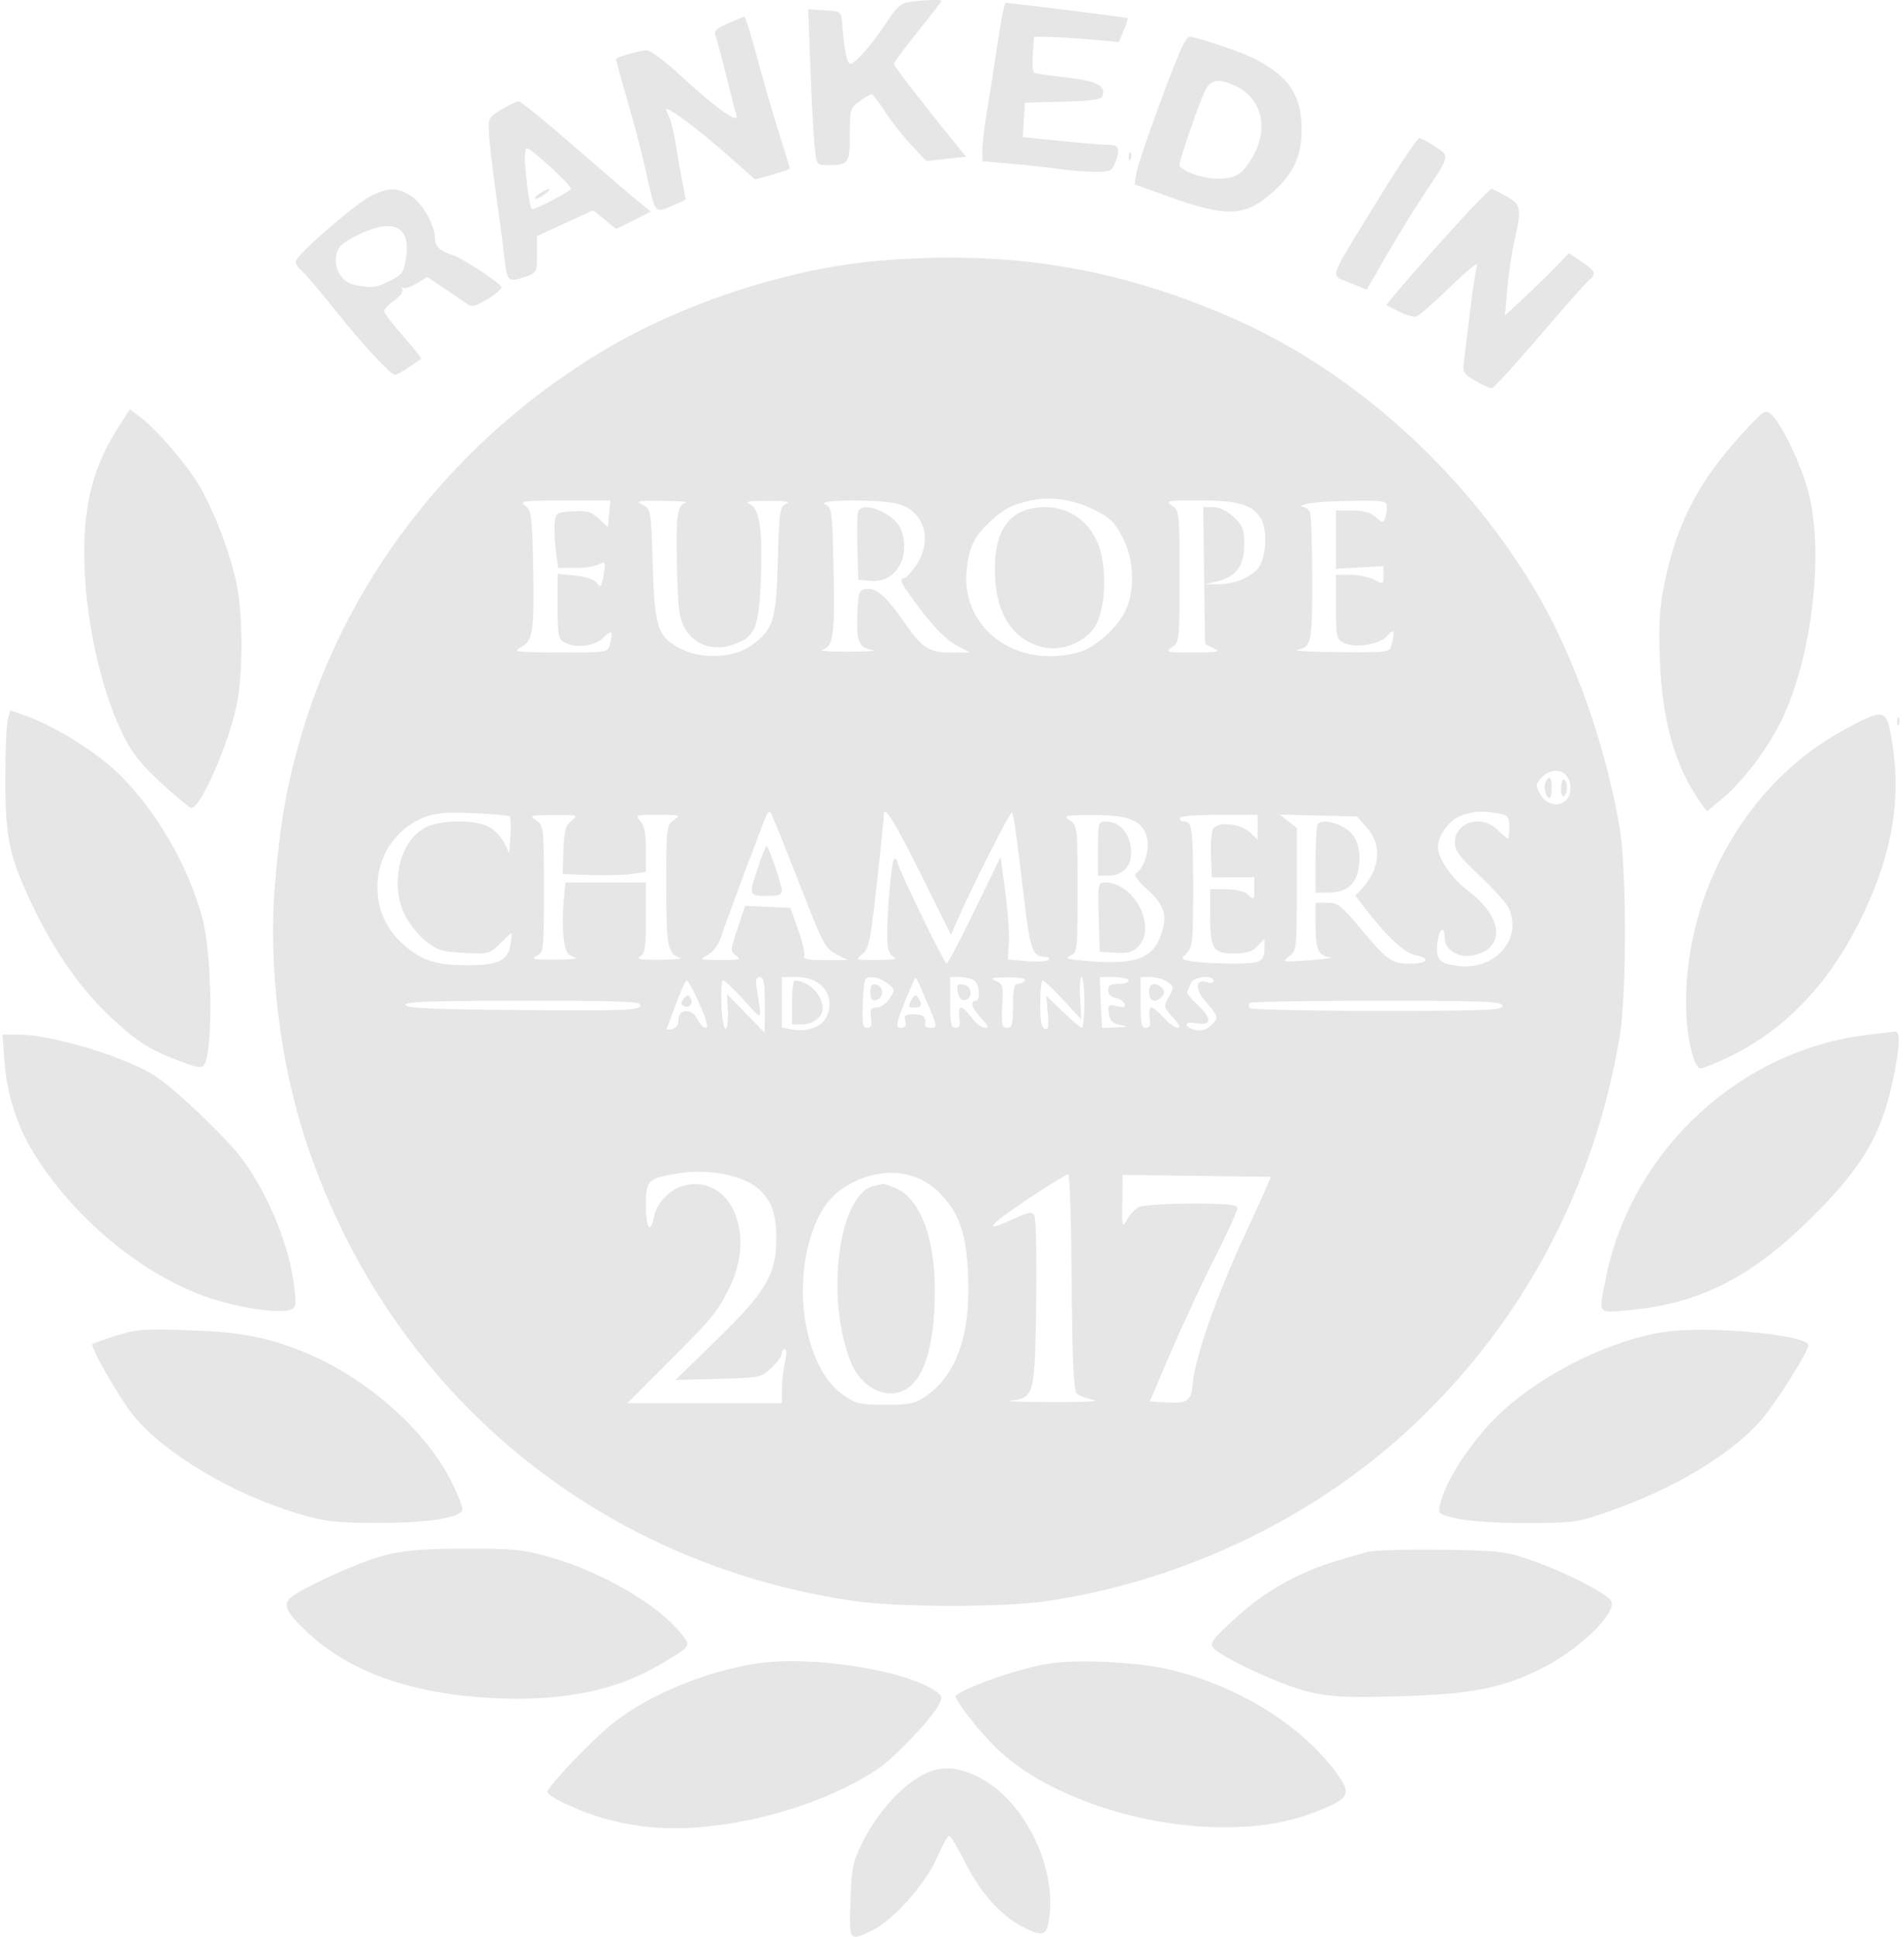 <svg width="59" height="60" viewBox="0 0 59 60" fill="none" xmlns="http://www.w3.org/2000/svg">
<g clip-path="url(#clip0_5517_21695)">
<path fill-rule="evenodd" clip-rule="evenodd" d="M27.283 8.071C24.472 8.303 21.179 9.374 18.684 10.867C14.015 13.662 10.611 18.085 9.226 23.157C8.849 24.535 8.674 25.588 8.52 27.381C8.302 29.93 8.683 32.996 9.526 35.484C12.109 43.103 18.451 48.397 26.413 49.579C27.824 49.788 31.088 49.791 32.47 49.584C36.719 48.947 40.795 46.981 43.841 44.099C47.228 40.895 49.426 36.733 50.196 32.066C50.409 30.771 50.403 26.851 50.185 25.603C49.718 22.933 48.718 20.163 47.489 18.14C45.269 14.486 41.866 11.455 38.173 9.843C34.603 8.285 31.265 7.742 27.283 8.071ZM3.704 13.171C2.924 14.38 2.611 15.508 2.61 17.12C2.608 19.057 3.108 21.369 3.843 22.818C4.114 23.355 4.411 23.72 5.027 24.28C5.479 24.69 5.883 25.026 5.926 25.026C6.213 25.028 7.066 23.1 7.33 21.853C7.529 20.913 7.532 19.105 7.337 18.116C7.153 17.183 6.664 15.883 6.19 15.068C5.807 14.41 4.875 13.32 4.362 12.931L4.025 12.675L3.704 13.171ZM53.97 13.452C52.631 14.921 51.969 16.191 51.59 18.01C51.422 18.817 51.393 19.273 51.434 20.419C51.505 22.334 51.902 23.736 52.688 24.844L52.892 25.132L53.404 24.703C53.977 24.223 54.681 23.311 55.115 22.486C56.115 20.59 56.546 17.214 56.041 15.248C55.824 14.406 55.211 13.126 54.882 12.831C54.703 12.669 54.65 12.705 53.97 13.452ZM31.949 15.499C31.381 15.616 31.106 15.759 30.671 16.165C30.224 16.581 30.061 16.895 29.968 17.511C29.685 19.386 31.438 20.751 33.426 20.202C33.94 20.06 34.634 19.44 34.881 18.901C35.182 18.242 35.142 17.321 34.782 16.636C34.538 16.171 34.39 16.027 33.914 15.791C33.259 15.467 32.591 15.367 31.949 15.499ZM16.276 15.663C16.469 15.807 16.49 15.965 16.521 17.514C16.562 19.56 16.519 19.843 16.14 20.048C15.878 20.189 15.974 20.202 17.343 20.206C18.8 20.21 18.834 20.205 18.896 19.974C19.012 19.542 18.964 19.484 18.703 19.744C18.424 20.021 17.853 20.091 17.48 19.892C17.301 19.797 17.277 19.665 17.277 18.779V17.775L17.821 17.827C18.156 17.859 18.414 17.945 18.492 18.051C18.603 18.202 18.628 18.182 18.685 17.895C18.784 17.405 18.77 17.365 18.548 17.484C18.436 17.543 18.107 17.592 17.818 17.592H17.292L17.222 17.039C17.184 16.735 17.169 16.346 17.189 16.175C17.222 15.882 17.253 15.863 17.751 15.835C18.19 15.81 18.324 15.849 18.556 16.065L18.836 16.325L18.875 15.911L18.915 15.498L17.49 15.501C16.197 15.504 16.085 15.519 16.276 15.663ZM19.91 15.633C20.171 15.764 20.174 15.778 20.226 17.49C20.287 19.481 20.381 19.749 21.151 20.119C21.808 20.436 22.792 20.366 23.321 19.965C23.974 19.47 24.052 19.206 24.103 17.349C24.146 15.777 24.16 15.687 24.373 15.601C24.527 15.539 24.351 15.511 23.807 15.512C23.175 15.512 23.063 15.534 23.248 15.623C23.55 15.768 23.643 16.476 23.571 18.088C23.51 19.47 23.376 19.756 22.685 19.978C22.093 20.169 21.524 19.973 21.232 19.477C21.047 19.164 21.011 18.893 20.98 17.613C20.939 15.955 20.982 15.641 21.253 15.57C21.354 15.544 21.034 15.517 20.542 15.512C19.756 15.502 19.679 15.517 19.91 15.633ZM25.561 15.621C25.776 15.724 25.789 15.813 25.825 17.42C25.875 19.67 25.832 20.023 25.492 20.117C25.348 20.157 25.703 20.187 26.282 20.184C26.862 20.181 27.209 20.159 27.054 20.136C26.615 20.069 26.533 19.885 26.567 19.042C26.596 18.325 26.615 18.27 26.846 18.238C27.15 18.195 27.484 18.491 28.032 19.288C28.572 20.074 28.786 20.21 29.482 20.21H30.055L29.617 19.974C29.34 19.825 28.95 19.436 28.548 18.907C27.915 18.076 27.825 17.906 28.017 17.906C28.072 17.906 28.238 17.73 28.385 17.515C28.913 16.744 28.648 15.832 27.831 15.607C27.294 15.459 25.25 15.471 25.561 15.621ZM36.318 15.661C36.546 15.82 36.552 15.875 36.552 17.854C36.552 19.833 36.546 19.888 36.318 20.047C36.098 20.2 36.139 20.21 36.976 20.208C37.764 20.207 37.838 20.191 37.605 20.075L37.342 19.942L37.313 17.825L37.285 15.707H37.592C37.785 15.707 38.02 15.82 38.226 16.011C38.514 16.279 38.553 16.383 38.553 16.883C38.553 17.536 38.298 17.869 37.691 18.012L37.342 18.094L37.71 18.097C38.228 18.101 38.771 17.884 38.996 17.584C39.232 17.27 39.282 16.449 39.087 16.087C38.847 15.642 38.38 15.498 37.171 15.498C36.157 15.498 36.099 15.509 36.318 15.661ZM40.502 15.603C40.328 15.647 40.264 15.688 40.359 15.695C40.454 15.702 40.56 15.782 40.596 15.873C40.631 15.964 40.66 16.901 40.66 17.954C40.66 19.953 40.645 20.022 40.186 20.134C40.07 20.163 40.669 20.191 41.516 20.198C43.031 20.21 43.059 20.206 43.121 19.974C43.237 19.545 43.195 19.445 42.999 19.685C42.775 19.96 41.97 20.088 41.623 19.904C41.416 19.794 41.397 19.699 41.397 18.793V17.802L41.845 17.802C42.091 17.803 42.423 17.87 42.582 17.953C42.864 18.099 42.871 18.096 42.871 17.818V17.533L42.134 17.574L41.397 17.616V16.714V15.812H41.904C42.261 15.812 42.476 15.873 42.632 16.017C42.822 16.193 42.861 16.199 42.915 16.061C42.949 15.972 42.977 15.809 42.977 15.699C42.977 15.513 42.896 15.499 41.897 15.51C41.303 15.517 40.675 15.559 40.502 15.603ZM26.591 15.846C26.561 15.922 26.551 16.429 26.568 16.972L26.598 17.959L26.995 17.991C27.764 18.055 28.238 17.233 27.918 16.395C27.729 15.903 26.729 15.489 26.591 15.846ZM31.54 15.905C31.039 16.209 30.819 16.769 30.829 17.719C30.843 19.03 31.414 19.878 32.408 20.063C32.95 20.164 33.647 19.862 33.933 19.402C34.254 18.886 34.313 17.645 34.052 16.915C33.786 16.17 33.156 15.707 32.41 15.708C32.062 15.708 31.747 15.78 31.54 15.905ZM0.243 22.283C0.2 22.439 0.165 23.273 0.165 24.137C0.165 25.968 0.287 26.535 1.008 28.047C1.687 29.473 2.517 30.655 3.444 31.515C4.284 32.295 4.64 32.518 5.646 32.892C6.13 33.072 6.259 33.088 6.329 32.974C6.609 32.524 6.572 29.545 6.273 28.438C5.836 26.824 4.853 25.123 3.694 23.98C3.006 23.3 1.687 22.479 0.765 22.156L0.32 22L0.243 22.283ZM57.163 22.593C54.199 24.185 52.246 27.541 52.246 31.04C52.246 32.054 52.474 33.09 52.697 33.089C52.768 33.089 53.13 32.946 53.503 32.77C55.359 31.898 56.789 30.367 57.803 28.168C58.631 26.372 58.897 24.8 58.655 23.142C58.476 21.916 58.444 21.904 57.163 22.593ZM58.784 22.365C58.789 22.487 58.814 22.512 58.848 22.429C58.879 22.353 58.875 22.263 58.84 22.228C58.805 22.193 58.78 22.255 58.784 22.365ZM47.763 24.091C47.583 24.289 47.579 24.332 47.724 24.589C48.013 25.102 48.665 24.976 48.665 24.407C48.665 23.871 48.133 23.685 47.763 24.091ZM47.889 24.241C47.824 24.41 47.906 24.713 48.018 24.713C48.055 24.713 48.085 24.571 48.085 24.398C48.085 24.062 47.988 23.985 47.889 24.241ZM48.372 24.404C48.367 24.576 48.407 24.689 48.461 24.656C48.584 24.58 48.59 24.22 48.47 24.146C48.421 24.116 48.376 24.232 48.372 24.404ZM13.182 25.302C11.61 25.88 11.181 27.959 12.389 29.147C12.971 29.72 13.448 29.893 14.448 29.895C15.471 29.896 15.744 29.76 15.825 29.209C15.851 29.04 15.859 28.901 15.845 28.901C15.83 28.901 15.671 29.047 15.491 29.227C15.174 29.541 15.139 29.551 14.385 29.513C13.707 29.479 13.553 29.432 13.203 29.155C12.982 28.98 12.694 28.629 12.563 28.375C12.071 27.418 12.373 26.05 13.167 25.637C13.653 25.384 14.757 25.377 15.177 25.623C15.344 25.721 15.548 25.94 15.63 26.109L15.78 26.417L15.817 25.869C15.838 25.567 15.825 25.302 15.788 25.28C15.751 25.257 15.254 25.215 14.682 25.186C13.883 25.145 13.537 25.172 13.182 25.302ZM23.771 25.21C23.701 25.321 22.518 28.48 22.338 29.033C22.261 29.27 22.098 29.487 21.929 29.578C21.659 29.725 21.674 29.73 22.326 29.735C22.918 29.738 22.98 29.721 22.812 29.599C22.627 29.464 22.628 29.433 22.855 28.757L23.09 28.054L23.791 28.085L24.491 28.116L24.732 28.79C24.865 29.16 24.949 29.525 24.92 29.601C24.88 29.706 25.033 29.739 25.575 29.738L26.282 29.738L25.916 29.555C25.573 29.383 25.502 29.247 24.743 27.298C24.298 26.157 23.911 25.2 23.882 25.171C23.852 25.141 23.802 25.159 23.771 25.21ZM27.389 25.24C27.39 25.324 27.29 26.288 27.169 27.383C26.972 29.148 26.922 29.393 26.72 29.553C26.499 29.729 26.512 29.734 27.178 29.733C27.693 29.733 27.817 29.706 27.678 29.626C27.543 29.547 27.494 29.384 27.494 29.017C27.494 28.063 27.631 26.597 27.72 26.597C27.769 26.597 27.81 26.644 27.81 26.701C27.81 26.856 29.259 29.843 29.334 29.843C29.37 29.843 29.76 29.101 30.201 28.194L31.003 26.545L31.147 27.592C31.227 28.168 31.279 28.882 31.262 29.178L31.233 29.718L31.812 29.768C32.131 29.797 32.436 29.778 32.491 29.727C32.552 29.671 32.505 29.634 32.373 29.634C32.01 29.634 31.922 29.405 31.76 28.051C31.496 25.831 31.41 25.22 31.355 25.165C31.307 25.118 30.056 27.596 29.627 28.587L29.468 28.953L28.585 27.176C27.726 25.446 27.387 24.898 27.389 25.24ZM45.222 25.285C44.892 25.427 44.557 25.904 44.557 26.23C44.557 26.586 44.991 27.213 45.508 27.602C46.594 28.421 46.654 29.39 45.631 29.593C45.194 29.68 44.767 29.414 44.767 29.056C44.767 28.629 44.582 28.763 44.538 29.221C44.489 29.731 44.606 29.851 45.218 29.92C46.371 30.049 47.217 29.018 46.725 28.084C46.643 27.929 46.24 27.487 45.83 27.103C45.235 26.547 45.083 26.343 45.083 26.098C45.083 25.454 45.91 25.21 46.41 25.707C46.554 25.851 46.694 25.969 46.721 25.969C46.747 25.969 46.769 25.81 46.769 25.616C46.769 25.304 46.73 25.255 46.44 25.197C45.945 25.099 45.594 25.124 45.222 25.285ZM16.619 25.411C16.85 25.572 16.855 25.622 16.855 27.537C16.855 29.466 16.852 29.499 16.619 29.611C16.427 29.703 16.544 29.724 17.224 29.721C17.727 29.719 17.96 29.689 17.803 29.645C17.588 29.586 17.527 29.487 17.472 29.106C17.435 28.849 17.43 28.345 17.461 27.985L17.518 27.33H18.767H20.015V28.425C20.015 29.356 19.988 29.535 19.831 29.626C19.695 29.705 19.852 29.731 20.437 29.727C20.871 29.724 21.155 29.697 21.069 29.666C20.688 29.531 20.647 29.311 20.647 27.421C20.647 25.619 20.654 25.557 20.881 25.399C21.103 25.245 21.077 25.236 20.391 25.236C19.696 25.236 19.674 25.244 19.841 25.428C19.966 25.565 20.015 25.814 20.015 26.311V27.003L19.568 27.069C19.321 27.104 18.741 27.119 18.277 27.101L17.435 27.069L17.459 26.336C17.48 25.733 17.524 25.57 17.708 25.419C17.926 25.241 17.91 25.236 17.157 25.242C16.421 25.247 16.394 25.256 16.619 25.411ZM33.155 25.411C33.386 25.572 33.392 25.622 33.392 27.537C33.392 29.461 33.388 29.499 33.158 29.601C32.97 29.684 33.089 29.718 33.764 29.77C35.273 29.886 35.79 29.664 36.025 28.797C36.165 28.28 36.052 27.997 35.514 27.513C35.278 27.302 35.131 27.1 35.187 27.066C35.426 26.919 35.621 26.355 35.555 26.004C35.446 25.429 35.018 25.236 33.866 25.242C32.974 25.247 32.932 25.257 33.155 25.411ZM36.552 25.341C36.552 25.398 36.618 25.446 36.699 25.446C36.94 25.446 36.973 25.697 36.973 27.548C36.973 29.145 36.954 29.339 36.774 29.517C36.58 29.711 36.583 29.716 36.959 29.778C37.169 29.813 37.728 29.842 38.2 29.842C39.106 29.844 39.185 29.8 39.185 29.292V29.071L38.97 29.3C38.806 29.476 38.635 29.529 38.237 29.529C37.583 29.529 37.5 29.394 37.5 28.332V27.54H37.992C38.302 27.54 38.555 27.604 38.676 27.713C38.859 27.878 38.869 27.869 38.869 27.529V27.171L38.211 27.172L37.553 27.173L37.525 26.493C37.51 26.118 37.542 25.745 37.595 25.664C37.744 25.436 38.437 25.504 38.728 25.775L38.974 26.006V25.621V25.236H37.763C37.026 25.236 36.552 25.277 36.552 25.341ZM39.922 25.436L40.186 25.643V27.542C40.186 29.296 40.17 29.453 39.983 29.589C39.871 29.67 39.8 29.751 39.825 29.769C39.849 29.787 40.225 29.771 40.66 29.735C41.094 29.698 41.352 29.66 41.234 29.651C40.863 29.622 40.765 29.417 40.765 28.671V27.959H41.131C41.459 27.959 41.567 28.043 42.195 28.799C42.992 29.756 43.118 29.843 43.701 29.843C44.237 29.843 44.353 29.678 43.878 29.59C43.525 29.524 42.974 29.01 42.263 28.086L41.999 27.742L42.211 27.51C42.772 26.898 42.828 26.159 42.354 25.631L42.047 25.288L40.853 25.259L39.659 25.229L39.922 25.436ZM34.024 26.283V27.121H34.34C34.835 27.121 35.114 26.773 35.043 26.246C34.978 25.763 34.673 25.446 34.276 25.446C34.031 25.446 34.024 25.47 34.024 26.283ZM40.835 25.515C40.797 25.554 40.765 26.049 40.765 26.615V27.645H41.163C41.685 27.645 42.005 27.409 42.089 26.961C42.205 26.348 42.059 25.88 41.681 25.65C41.343 25.445 40.966 25.385 40.835 25.515ZM23.503 26.821C23.195 27.729 23.2 27.749 23.754 27.749C24.136 27.749 24.228 27.713 24.228 27.566C24.228 27.406 23.842 26.285 23.757 26.199C23.739 26.181 23.625 26.461 23.503 26.821ZM34.047 28.404L34.077 29.477L34.568 29.509C34.966 29.534 35.101 29.495 35.279 29.306C35.852 28.694 35.138 27.33 34.245 27.33C34.024 27.33 34.017 27.363 34.047 28.404ZM23.441 30.576C23.616 31.677 23.655 31.638 23.043 30.966C22.739 30.634 22.453 30.363 22.407 30.364C22.361 30.366 22.337 30.709 22.354 31.126C22.371 31.544 22.43 31.873 22.484 31.858C22.539 31.843 22.571 31.596 22.555 31.309L22.528 30.788L23.113 31.389L23.698 31.99L23.7 31.126C23.701 30.434 23.671 30.262 23.546 30.262C23.433 30.262 23.404 30.347 23.441 30.576ZM24.228 31.043V31.823L24.572 31.888C24.992 31.966 25.442 31.809 25.591 31.531C25.932 30.898 25.488 30.262 24.707 30.262H24.228V31.043ZM26.738 31.048C26.709 31.708 26.73 31.833 26.87 31.833C26.994 31.833 27.024 31.755 26.989 31.519C26.951 31.255 26.979 31.205 27.163 31.205C27.285 31.205 27.465 31.081 27.565 30.929C27.741 30.663 27.739 30.648 27.503 30.458C27.369 30.351 27.15 30.262 27.016 30.262C26.787 30.262 26.771 30.307 26.738 31.048ZM28.305 30.389C27.77 31.643 27.718 31.833 27.913 31.833C28.054 31.833 28.091 31.777 28.051 31.624C28.004 31.447 28.047 31.414 28.324 31.414C28.619 31.414 28.705 31.5 28.665 31.755C28.658 31.798 28.745 31.833 28.858 31.833C29.052 31.833 29.045 31.788 28.741 31.074C28.365 30.191 28.379 30.213 28.305 30.389ZM29.442 31.047C29.442 31.692 29.472 31.833 29.608 31.833C29.733 31.833 29.763 31.755 29.728 31.519C29.702 31.346 29.725 31.205 29.779 31.205C29.833 31.205 29.982 31.346 30.11 31.519C30.239 31.692 30.422 31.833 30.518 31.833C30.655 31.833 30.631 31.769 30.41 31.539C30.122 31.24 30.042 30.995 30.232 30.995C30.38 30.995 30.364 30.54 30.211 30.388C30.142 30.319 29.94 30.262 29.763 30.262L29.442 30.262V31.047ZM30.847 30.374C31.075 30.465 31.09 30.521 31.057 31.152C31.027 31.745 31.046 31.833 31.206 31.833C31.363 31.833 31.391 31.731 31.391 31.152C31.391 30.63 31.426 30.472 31.543 30.472C31.626 30.472 31.724 30.425 31.759 30.367C31.8 30.302 31.595 30.265 31.213 30.269C30.724 30.274 30.65 30.295 30.847 30.374ZM33.469 30.917L33.506 31.571L32.947 30.969C32.639 30.638 32.352 30.367 32.31 30.367C32.268 30.367 32.233 30.692 32.233 31.089C32.233 31.597 32.275 31.827 32.375 31.865C32.486 31.907 32.506 31.802 32.468 31.378L32.42 30.838L32.936 31.336C33.22 31.609 33.486 31.833 33.527 31.833C33.569 31.833 33.603 31.48 33.603 31.048C33.603 30.616 33.564 30.262 33.517 30.262C33.47 30.262 33.448 30.557 33.469 30.917ZM34.111 31.047L34.146 31.833L34.585 31.821C34.984 31.809 34.995 31.802 34.709 31.742C34.462 31.689 34.385 31.611 34.359 31.384C34.328 31.115 34.347 31.098 34.61 31.163C34.826 31.217 34.883 31.2 34.846 31.089C34.819 31.009 34.694 30.928 34.569 30.909C34.425 30.888 34.34 30.801 34.34 30.674C34.34 30.519 34.414 30.472 34.656 30.472C34.83 30.472 34.972 30.425 34.972 30.367C34.972 30.309 34.77 30.262 34.524 30.262L34.077 30.262L34.111 31.047ZM35.341 31.048C35.341 31.693 35.37 31.833 35.507 31.833C35.631 31.833 35.661 31.755 35.626 31.519C35.601 31.346 35.625 31.205 35.68 31.205C35.735 31.205 35.906 31.346 36.061 31.519C36.216 31.692 36.411 31.833 36.494 31.833C36.594 31.833 36.544 31.722 36.346 31.508C36.055 31.191 36.052 31.175 36.221 30.874C36.385 30.582 36.383 30.558 36.189 30.414C36.077 30.331 35.84 30.262 35.663 30.262H35.341V31.048ZM36.901 30.446C36.865 30.546 36.815 30.666 36.79 30.711C36.765 30.757 36.92 30.953 37.134 31.148C37.573 31.548 37.543 31.784 37.066 31.689C36.692 31.615 36.659 31.803 37.03 31.896C37.212 31.941 37.364 31.903 37.504 31.777C37.776 31.532 37.768 31.487 37.383 31.051C37.023 30.643 37.029 30.304 37.394 30.419C37.515 30.457 37.605 30.438 37.605 30.374C37.605 30.179 36.973 30.244 36.901 30.446ZM20.956 31.07C20.815 31.456 20.685 31.806 20.668 31.847C20.65 31.888 20.724 31.898 20.833 31.87C20.954 31.838 21.028 31.729 21.023 31.59C21.012 31.238 21.453 31.219 21.611 31.564C21.679 31.712 21.795 31.833 21.869 31.833C21.961 31.833 21.9 31.598 21.679 31.1C21.5 30.697 21.322 30.367 21.283 30.367C21.244 30.367 21.097 30.683 20.956 31.07ZM24.544 31.048V31.728H24.853C25.184 31.728 25.492 31.495 25.492 31.244C25.492 30.808 25.064 30.377 24.623 30.369C24.58 30.368 24.544 30.673 24.544 31.048ZM26.967 30.733C26.967 30.941 27.013 31.002 27.151 30.975C27.253 30.956 27.336 30.847 27.336 30.733C27.336 30.62 27.253 30.511 27.151 30.492C27.013 30.465 26.967 30.526 26.967 30.733ZM29.68 30.733C29.714 30.913 29.79 30.994 29.903 30.973C30.161 30.924 30.118 30.53 29.851 30.492C29.662 30.466 29.635 30.503 29.68 30.733ZM35.604 30.733C35.604 31.018 35.82 31.084 36.01 30.857C36.094 30.756 36.092 30.685 36.002 30.595C35.795 30.389 35.604 30.456 35.604 30.733ZM21.186 30.929C21.092 31.041 21.09 31.101 21.178 31.155C21.341 31.255 21.501 31.078 21.397 30.911C21.33 30.803 21.288 30.806 21.186 30.929ZM28.238 30.981C28.134 31.175 28.146 31.205 28.332 31.205C28.565 31.205 28.595 31.128 28.451 30.903C28.377 30.787 28.335 30.802 28.238 30.981ZM12.563 31.126C12.597 31.227 13.438 31.264 16.194 31.285C19.316 31.309 19.789 31.292 19.842 31.154C19.896 31.014 19.464 30.995 16.211 30.995C13.305 30.995 12.529 31.023 12.563 31.126ZM38.731 31.062C38.694 31.099 38.689 31.17 38.72 31.219C38.751 31.269 40.527 31.309 42.667 31.309C46.056 31.309 46.558 31.289 46.558 31.152C46.558 31.016 46.057 30.995 42.678 30.995C40.545 30.995 38.769 31.026 38.731 31.062ZM57.875 32.051C53.947 32.508 50.591 35.597 49.779 39.505C49.523 40.735 49.481 40.665 50.429 40.582C52.626 40.389 54.223 39.594 56.083 37.765C57.759 36.117 58.358 35.069 58.718 33.154C58.886 32.266 58.88 31.922 58.7 31.951C58.655 31.959 58.284 32.004 57.875 32.051ZM0.137 32.854C0.212 33.88 0.517 34.848 1.026 35.682C2.343 37.837 4.653 39.683 6.797 40.295C7.675 40.545 8.656 40.671 8.967 40.573C9.174 40.508 9.186 40.454 9.12 39.876C8.975 38.603 8.321 36.994 7.499 35.889C7.037 35.267 5.523 33.813 4.876 33.369C3.993 32.764 1.646 32.042 0.56 32.042H0.078L0.137 32.854ZM20.982 36.345C20.068 36.501 20.015 36.555 20.015 37.334C20.015 38.035 20.153 38.242 20.262 37.703C20.367 37.178 20.849 36.741 21.388 36.682C22.733 36.536 23.399 38.316 22.593 39.902C22.202 40.672 22.089 40.809 20.672 42.226L19.441 43.456H21.834H24.228L24.231 43.011C24.232 42.766 24.275 42.389 24.325 42.173C24.379 41.944 24.378 41.781 24.323 41.781C24.271 41.781 24.228 41.843 24.228 41.918C24.228 41.994 24.083 42.194 23.906 42.363C23.589 42.665 23.56 42.671 22.256 42.706L20.929 42.741L22.2 41.502C23.744 39.996 24.048 39.484 24.055 38.377C24.059 37.618 23.909 37.183 23.524 36.837C23.028 36.39 21.945 36.181 20.982 36.345ZM26.458 36.608C25.812 36.928 25.455 37.355 25.178 38.137C24.53 39.973 24.979 42.393 26.117 43.194C26.526 43.482 26.637 43.508 27.431 43.508C28.177 43.508 28.351 43.473 28.672 43.254C29.631 42.601 30.073 41.362 30 39.531C29.948 38.231 29.735 37.593 29.147 36.978C28.468 36.266 27.435 36.124 26.458 36.608ZM31.828 37.151C30.583 37.986 30.429 38.202 31.398 37.756C31.885 37.531 31.978 37.516 32.053 37.651C32.102 37.737 32.127 38.955 32.108 40.359C32.071 43.227 32.051 43.301 31.301 43.38C31.09 43.403 31.675 43.423 32.602 43.426C33.598 43.43 34.124 43.4 33.887 43.355C33.667 43.312 33.43 43.221 33.36 43.152C33.269 43.061 33.227 42.12 33.209 39.708C33.196 37.883 33.149 36.38 33.104 36.37C33.06 36.359 32.486 36.711 31.828 37.151ZM34.776 37.226C34.765 38.025 34.772 38.05 34.923 37.778C35.01 37.621 35.172 37.444 35.283 37.385C35.394 37.326 36.128 37.278 36.913 37.278C38.072 37.278 38.342 37.306 38.342 37.425C38.342 37.507 38.025 38.202 37.636 38.97C37.248 39.738 36.637 41.05 36.279 41.885L35.628 43.404L36.151 43.436C36.771 43.473 36.919 43.377 36.953 42.912C37.013 42.083 37.689 40.146 38.609 38.168C38.823 37.707 39.086 37.132 39.192 36.889L39.385 36.448L37.086 36.418L34.788 36.388L34.776 37.226ZM27.102 36.723C25.981 36.939 25.551 40.244 26.385 42.229C26.636 42.826 27.179 43.205 27.704 43.15C28.525 43.064 28.968 41.943 28.968 39.951C28.968 38.319 28.502 37.11 27.753 36.798C27.556 36.717 27.382 36.656 27.365 36.664C27.349 36.672 27.231 36.698 27.102 36.723ZM3.584 41.371C3.208 41.493 2.883 41.608 2.864 41.626C2.78 41.705 3.724 43.345 4.149 43.858C5.113 45.025 7.202 46.267 9.219 46.874C10.049 47.123 10.352 47.16 11.642 47.166C13.277 47.174 14.328 47.005 14.328 46.734C14.328 46.644 14.181 46.274 14.001 45.911C13.191 44.275 11.303 42.623 9.364 41.852C8.22 41.398 7.413 41.25 5.796 41.198C4.443 41.155 4.191 41.175 3.584 41.371ZM51.611 41.248C49.997 41.473 47.917 42.477 46.598 43.668C45.678 44.498 44.794 45.815 44.618 46.616C44.559 46.884 44.583 46.903 45.162 47.035C45.518 47.116 46.398 47.172 47.295 47.171C48.738 47.169 48.876 47.151 49.791 46.835C51.867 46.118 53.663 45.041 54.598 43.953C55.036 43.444 56.038 41.853 56.038 41.667C56.038 41.345 52.984 41.056 51.611 41.248ZM11.905 48.173C11.168 48.361 9.465 49.128 9.025 49.468C8.743 49.687 8.872 49.953 9.574 50.599C10.794 51.722 12.547 52.38 14.805 52.562C17.116 52.749 18.961 52.426 20.394 51.585C21.448 50.967 21.425 50.998 21.108 50.597C20.392 49.694 18.656 48.684 17.028 48.223C16.198 47.988 15.906 47.959 14.395 47.964C13.072 47.969 12.52 48.015 11.905 48.173ZM42.345 48.072C41.136 48.414 40.757 48.545 40.214 48.807C39.405 49.197 38.813 49.611 38.077 50.303C37.574 50.777 37.487 50.906 37.591 51.031C37.851 51.342 39.795 52.233 40.604 52.412C41.284 52.562 41.758 52.583 43.385 52.535C45.554 52.472 46.456 52.301 47.666 51.728C48.895 51.144 50.189 49.893 49.909 49.558C49.695 49.302 48.492 48.691 47.543 48.357C46.645 48.041 46.538 48.028 44.662 47.998C43.58 47.981 42.55 48.014 42.345 48.072ZM23.439 51.522C21.845 51.766 20.082 52.502 18.979 53.382C18.358 53.877 16.961 55.34 16.961 55.494C16.961 55.641 17.974 56.114 18.738 56.325C19.848 56.631 20.872 56.697 22.136 56.545C24.002 56.32 25.952 55.639 27.229 54.766C27.736 54.419 28.843 53.255 29.074 52.827C29.212 52.571 29.207 52.532 29.024 52.398C28.099 51.726 25.14 51.261 23.439 51.522ZM32.5 51.524C31.612 51.662 29.93 52.243 29.616 52.519C29.537 52.589 30.297 53.573 30.858 54.127C32.321 55.57 35.258 56.595 37.921 56.592C39.218 56.59 40.11 56.415 41.149 55.958C41.81 55.667 41.851 55.508 41.414 54.911C40.335 53.44 38.414 52.243 36.288 51.718C35.312 51.477 33.419 51.38 32.5 51.524ZM28.434 55.061C27.79 55.467 27.13 56.24 26.727 57.061C26.422 57.681 26.385 57.86 26.353 58.875C26.312 60.139 26.308 60.134 27.038 59.782C27.681 59.473 28.677 58.352 29.035 57.535C29.198 57.163 29.367 56.859 29.412 56.859C29.456 56.859 29.685 57.24 29.92 57.705C30.387 58.629 31.028 59.342 31.692 59.679C32.27 59.972 32.406 59.953 32.483 59.569C32.814 57.927 31.773 55.758 30.308 55.032C29.585 54.673 29.036 54.682 28.434 55.061Z" fill="#E6E6E6"/>
<path fill-rule="evenodd" clip-rule="evenodd" d="M28.175 0.059C27.925 0.091 27.777 0.225 27.469 0.697C27.023 1.379 26.499 1.975 26.345 1.975C26.245 1.975 26.154 1.516 26.096 0.718C26.07 0.358 26.06 0.351 25.557 0.319L25.044 0.287L25.112 2.099C25.149 3.096 25.207 4.183 25.24 4.514C25.3 5.114 25.301 5.116 25.65 5.116C26.299 5.116 26.333 5.07 26.333 4.17C26.333 3.385 26.345 3.341 26.638 3.134C26.807 3.015 26.973 2.917 27.009 2.917C27.044 2.917 27.234 3.165 27.431 3.467C27.628 3.769 27.995 4.235 28.246 4.502L28.703 4.987L29.318 4.92L29.934 4.854L29.581 4.419C28.462 3.036 27.702 2.049 27.702 1.978C27.702 1.933 28.034 1.484 28.439 0.98C28.845 0.476 29.176 0.046 29.176 0.025C29.176 -0.02 28.652 -0.002 28.175 0.059ZM30.915 1.32C30.816 1.997 30.668 2.946 30.587 3.428C30.507 3.911 30.44 4.461 30.44 4.65V4.994L31.257 5.064C31.706 5.103 32.381 5.177 32.758 5.228C33.134 5.28 33.669 5.322 33.945 5.324C34.389 5.325 34.46 5.294 34.551 5.057C34.719 4.617 34.678 4.488 34.37 4.488C34.214 4.488 33.548 4.434 32.891 4.367L31.694 4.247L31.726 3.713L31.757 3.179L32.932 3.149C33.809 3.127 34.121 3.084 34.162 2.976C34.284 2.662 33.978 2.504 33.044 2.401C32.536 2.344 32.086 2.277 32.044 2.251C32.002 2.225 31.984 1.964 32.004 1.671L32.041 1.137L32.531 1.145C32.8 1.149 33.392 1.186 33.845 1.227L34.67 1.301L34.821 0.941C34.904 0.743 34.96 0.571 34.944 0.559C34.918 0.538 31.299 0.088 31.163 0.089C31.126 0.09 31.014 0.644 30.915 1.32ZM22.556 0.726C22.195 0.886 22.113 0.967 22.171 1.111C22.212 1.212 22.361 1.765 22.504 2.341C22.646 2.917 22.789 3.478 22.822 3.587C22.905 3.866 22.11 3.291 21.062 2.315C20.613 1.898 20.154 1.556 20.04 1.556C19.871 1.556 19.191 1.742 19.091 1.816C19.077 1.827 19.23 2.394 19.432 3.076C19.634 3.758 19.896 4.763 20.015 5.308C20.304 6.632 20.289 6.613 20.818 6.378L21.252 6.184L21.162 5.729C21.112 5.478 21.017 4.943 20.952 4.54C20.887 4.137 20.791 3.725 20.739 3.625C20.687 3.525 20.645 3.417 20.645 3.385C20.645 3.267 21.668 4.029 22.522 4.783L23.398 5.558L23.944 5.407C24.244 5.324 24.485 5.236 24.479 5.212C24.473 5.188 24.319 4.697 24.138 4.121C23.957 3.545 23.653 2.497 23.464 1.792C23.275 1.086 23.096 0.512 23.067 0.516C23.038 0.52 22.808 0.615 22.556 0.726ZM36.593 1.53C36.176 2.495 35.274 4.993 35.219 5.335L35.158 5.712L36.244 6.1C38.057 6.747 38.601 6.715 39.479 5.914C40.092 5.354 40.337 4.814 40.337 4.017C40.337 2.939 39.93 2.344 38.814 1.789C38.414 1.59 37.053 1.137 36.856 1.137C36.805 1.137 36.687 1.314 36.593 1.53ZM37.355 2.786C37.177 3.132 36.549 4.935 36.549 5.101C36.549 5.276 37.254 5.535 37.728 5.535C38.285 5.535 38.494 5.406 38.811 4.869C39.325 3.997 39.105 3.048 38.3 2.668C37.777 2.422 37.526 2.453 37.355 2.786ZM15.541 3.392C15.139 3.628 15.126 3.654 15.152 4.141C15.167 4.418 15.268 5.281 15.377 6.059C15.486 6.836 15.605 7.743 15.642 8.074C15.714 8.721 15.758 8.753 16.311 8.561C16.628 8.452 16.642 8.421 16.642 7.879V7.312L17.511 6.912L18.38 6.512L18.739 6.803L19.097 7.093L19.634 6.823L20.17 6.553L19.765 6.227C19.543 6.048 18.644 5.277 17.769 4.514C16.893 3.751 16.127 3.131 16.067 3.136C16.007 3.142 15.77 3.257 15.541 3.392ZM42.698 6.19C41.103 8.791 41.204 8.494 41.825 8.755L42.349 8.975L42.951 7.929C43.283 7.354 43.795 6.521 44.089 6.078C44.953 4.779 44.934 4.853 44.478 4.545C44.261 4.398 44.036 4.279 43.977 4.279C43.918 4.279 43.343 5.139 42.698 6.19ZM16.28 5.195C16.357 6.031 16.432 6.477 16.496 6.477C16.621 6.477 17.696 5.914 17.696 5.848C17.696 5.734 16.459 4.593 16.336 4.593C16.264 4.593 16.244 4.807 16.28 5.195ZM34.978 4.863C34.983 4.985 35.008 5.01 35.041 4.926C35.072 4.851 35.068 4.76 35.033 4.726C34.998 4.691 34.973 4.753 34.978 4.863ZM11.534 6.047C11.055 6.266 9.164 7.907 9.164 8.103C9.164 8.174 9.243 8.297 9.34 8.376C9.437 8.455 9.873 8.967 10.31 9.514C11.219 10.651 12.1 11.608 12.238 11.608C12.29 11.608 12.485 11.502 12.67 11.373C12.856 11.244 13.027 11.127 13.05 11.114C13.073 11.101 12.824 10.787 12.497 10.417C12.17 10.046 11.903 9.695 11.903 9.636C11.903 9.577 12.045 9.427 12.22 9.304C12.402 9.175 12.507 9.027 12.466 8.956C12.427 8.889 12.434 8.868 12.481 8.911C12.528 8.953 12.718 8.895 12.902 8.782L13.237 8.576L13.702 8.885C13.958 9.055 14.273 9.271 14.402 9.365C14.623 9.527 14.663 9.521 15.115 9.258C15.379 9.104 15.566 8.934 15.532 8.879C15.431 8.716 14.293 7.979 14.009 7.893C13.631 7.778 13.483 7.635 13.48 7.381C13.476 6.967 13.081 6.277 12.725 6.061C12.297 5.802 12.075 5.799 11.534 6.047ZM16.701 6.01C16.589 6.094 16.541 6.162 16.596 6.16C16.65 6.158 16.787 6.087 16.899 6.003C17.012 5.918 17.059 5.851 17.005 5.853C16.95 5.854 16.814 5.925 16.701 6.01ZM45.651 6.399C45.084 6.989 43.736 8.5 43.251 9.088L42.956 9.448L43.341 9.644C43.553 9.752 43.794 9.826 43.875 9.808C43.957 9.79 44.435 9.375 44.938 8.886C45.441 8.396 45.818 8.09 45.775 8.205C45.733 8.32 45.631 8.98 45.549 9.671C45.467 10.362 45.38 11.071 45.356 11.245C45.318 11.523 45.363 11.592 45.718 11.795C45.941 11.923 46.168 12.027 46.223 12.027C46.278 12.027 46.939 11.306 47.693 10.425C48.446 9.544 49.139 8.761 49.231 8.685C49.476 8.483 49.444 8.4 49.008 8.105L48.616 7.841L48.19 8.285C47.955 8.529 47.509 8.963 47.197 9.25L46.632 9.772L46.707 8.936C46.748 8.476 46.849 7.803 46.932 7.44C47.159 6.44 47.14 6.339 46.673 6.078C46.448 5.952 46.245 5.849 46.222 5.849C46.199 5.849 45.942 6.096 45.651 6.399ZM11.06 7.294C10.598 7.525 10.469 7.647 10.421 7.895C10.335 8.329 10.594 8.747 10.998 8.826C11.552 8.934 11.672 8.916 12.182 8.647C12.467 8.497 12.525 8.396 12.588 7.94C12.72 6.982 12.158 6.745 11.06 7.294Z" fill="#E6E6E6"/>
</g>
<defs>
<clipPath id="clip0_5517_21695">
<rect width="58.879" height="60" fill="white"/>
</clipPath>
</defs>
</svg>
